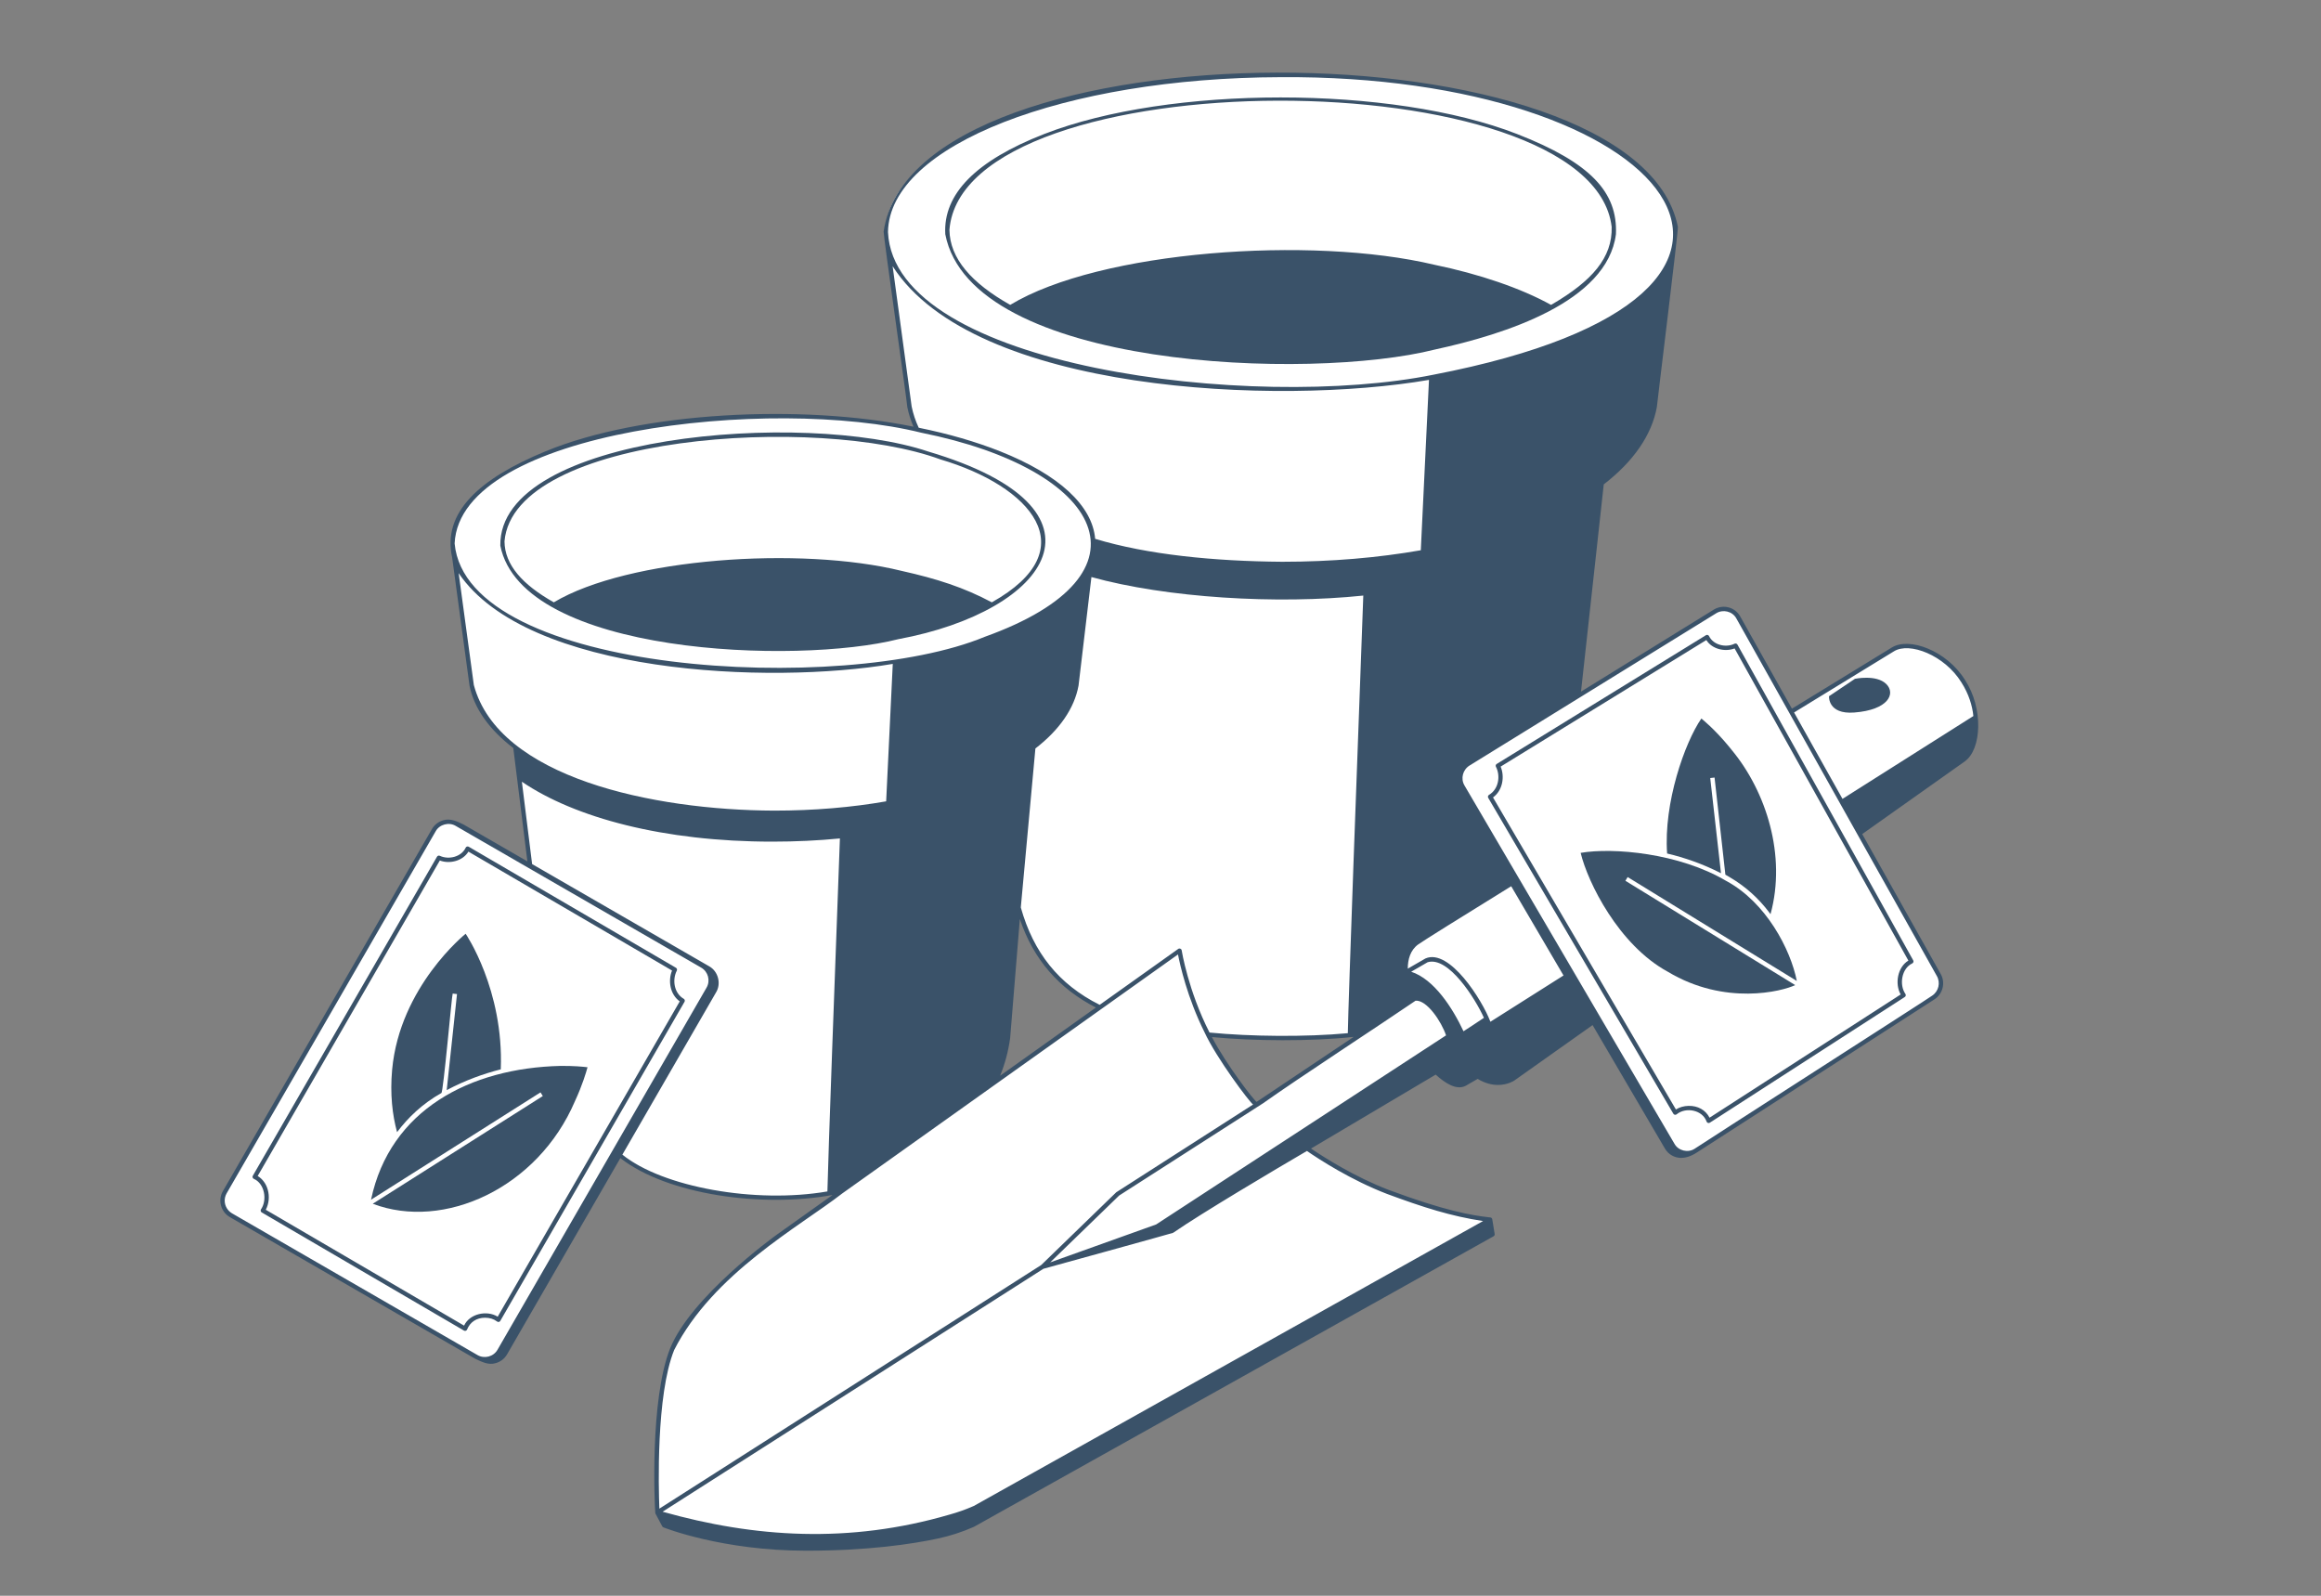 <?xml version="1.0" encoding="UTF-8"?> <svg xmlns="http://www.w3.org/2000/svg" viewBox="0 0 800 550"><rect x="0" y="0" width="800" height="550" fill="#808080" stroke="none"/><defs><style> .cls-1 { fill: none; } .cls-2 { fill: #fff; } .cls-3 { fill: #3a5269; } </style></defs><g id="Layer_2" data-name="Layer 2"><path class="cls-2" d="m676.68,234.78c-6.01-9.73-18.55-14.5-24.25-10.96-4.96,3.03-18.16,11.11-35.06,21.47,0,0-18.29-32.62-18.29-32.62-1.6-2.71-5.11-3.6-7.85-1.99l-47.2,29.14c1.72-16.04,6.35-57.61,8.03-73.23,10.13-7.73,16.51-16.68,18.28-26.35,0,0,6.54-55.16,6.54-55.16.39-1.68.6-3.38.6-5.09,0-29.89-60.93-54.13-136.09-54.13-75.16,0-136.09,24.23-136.09,54.13-.11,2,7.96,56.78,8.17,60.26.54,2.67,1.45,5.3,2.69,7.86-52.23-12.6-158.95.06-160.23,39.21,0,1.6.22,3.19.64,4.75l5.99,44.15c1.57,7.72,6.81,14.94,15.05,21.22,1.36,10.27,3.77,30.91,5.12,41.18,0,0-25.3-14.61-25.3-14.61-2.78-1.6-6.33-.65-7.93,2.12,0,0-72.04,124.78-72.04,124.78-1.6,2.78-.65,6.33,2.13,7.93,0,0,84.61,48.85,84.61,48.85,2.78,1.6,6.33.65,7.93-2.13,0,0,39.73-68.81,39.73-68.81,12.52,9.95,30.7,15.99,55.84,15.99,7.87,0,15.42-.79,22.53-2.29,0,0-22.14,15.76-22.14,15.76-41.97,31.78-42.4,45.08-41.53,95.09,0,0,27.99,8.32,53.38,8.34,19.96.02,38.83-4.47,47.48-6.87,2.91-.81,5.76-1.82,8.52-3.04l177.65-99.38c-16.43-1.26-49.01-13.31-64.49-25.52.07-.19,51.03-29.34,50.9-29.68,0,0,4.85,8.41,4.85,8.41l4.46-2.57c6.93,4.46,12.12.88,12.12.88,0,0,29.49-20.89,29.49-20.89l25.59,43.66c1.62,2.76,5.18,3.64,7.95,1.96l81.73-52.68c2.73-1.65,3.63-5.2,2.02-7.93,0,0-27.33-48.73-27.33-48.73,0,0,35.81-25.37,35.81-25.37,5.65-3.94,6.09-17.87-.02-27.09Zm-329.26,122.98l3.68-44.99c4.44,15.83,13.3,27.07,28.1,34.35l-36.26,25.81c2.22-4.76,3.75-9.83,4.49-15.18Zm85.61,22.97s-.89-.88-2.44-2.74c-2.53-2.56-11.82-16.36-14.18-21.45,15.8,1.6,37.03,1.74,53.13-.25,0,0-36.51,24.44-36.51,24.44Z"></path><path class="cls-3" d="m494.54,120.48c24.28-5.27,59.43-16.44,62.44-39.75.63-14.42-8.63-24.61-34.05-34.53-43.1-16.82-119.95-16.82-163.05,0-23.48,9.17-34.85,20.64-34.06,34.53,8.94,46.5,125.93,50.58,168.72,39.75Zm60.97-42.29c.3,10.62-6.82,18.67-20.5,26.67-.14.08-.27.15-.41.22-10.31-5.73-24.75-10.64-40.16-13.82-42.5-10.12-115.38-4.85-146.24,13.82-13.32-7.51-20.82-15.96-20.95-25.87,4.67-59.17,221.34-59.18,228.26-1.02Z"></path><path class="cls-3" d="m309.63,220.3c52.23-9.7,77-44.9,10.3-64.68-42.77-14.33-148.07-5.95-147.48,32.44,7.54,37.77,102.3,41.07,137.18,32.24Zm-135.74-33.74c3.21-36.81,108.05-43.75,150.22-28.23,31.18,9.2,50.46,30.94,17.75,49.27-9.64-5.14-18.92-8.12-31.1-10.84-34.79-8.57-94.32-4.44-119.87,10.84-10.79-6.09-16.94-12.89-17-21.04Z"></path><path class="cls-3" d="m235.67,344.25c-3.4-1.97-3.99-6.61-2.39-9.7.18-.35.05-.79-.29-.99l-71.43-41.72c-.36-.21-.86-.07-1.04.31-1.47,3.17-5.81,4.27-8.93,2.81-.35-.16-.77-.03-.96.31l-63.49,109.97c-.23.36-.06.88.33,1.05,3.77,1.64,4.7,7.31,2.49,10.53-.23.34-.11.86.25,1.06l69.71,40.72c.37.24.92.06,1.07-.36,1.04-2.59,3.29-4.07,6.19-4.07,1.63,0,3.03.44,4.16,1.31.34.27.9.17,1.1-.22l63.5-109.98c.21-.36.09-.82-.27-1.03Zm-64.12,109.56c-3.78-2.34-9.72-1.01-11.59,3.08,0,0-68.35-39.93-68.35-39.93,1.08-2.06,1.34-4.59.68-6.92-.58-2.05-1.8-3.7-3.47-4.72l62.78-108.74c3.49,1.32,7.97.09,9.85-3.06l70.19,40.99c-1.43,3.48-.72,8.21,2.65,10.63l-62.74,108.67Z"></path><path class="cls-3" d="m152.12,376.73c.66.17,3.65-34.15,3.91-34.28,0,0,1.49.16,1.49.16l-3.55,33.11c6.4-3.4,12.74-5.66,18.64-7.16,1.07-27.46-12.11-46.73-12.11-46.73,0,0-22.7,18.15-25.34,46.85-.77,8.43.09,15.61,1.7,21.53,3.72-4.95,8.67-9.77,15.26-13.48Z"></path><path class="cls-3" d="m193.1,367.38c-30.97.75-58.68,15.07-65.21,46.11,0,0,58.41-36.99,58.41-36.99l.8,1.26-58.62,37.13c24.46,9.29,56.85-5.34,69.7-35.37,2.56-5.53,3.86-9.95,4.33-11.68-1.45-.18-4.79-.52-9.41-.46Z"></path><path class="cls-3" d="m652.04,223.19c-6.37,3.89-18.93,11.58-34.4,21.06l-17.92-31.96c-1.81-3.06-5.79-4.07-8.89-2.25l-45.89,28.34,7.84-71.43c10.21-7.88,16.53-16.97,18.3-26.62.22-2.55,7.46-61.02,7.25-62.14-14.08-71.01-263.43-71.3-273.76,1.65-.06,1.74,7.89,57.21,8.17,60.5.46,2.29,1.17,4.53,2.12,6.73-38.42-7.9-93.77-5.2-126.85,8.49-22.86,9.43-35.62,21.1-32.16,36.63,0,.04,5.98,44.13,5.99,44.17,1.62,7.93,6.91,15.2,15.08,21.45l4.86,39.07-21.96-12.68c-2.15-1.06-4.53-2.22-6.97-1.5-1.69.46-3.11,1.54-3.98,3.06l-72.04,124.77c-1.81,3.13-.73,7.15,2.4,8.96l84.61,48.85c2.18,1,4.51,2.25,6.97,1.49,1.69-.45,3.11-1.54,3.98-3.06l39.03-67.61c16.27,12.64,48.85,17.16,73.15,12.7,0,0-19.3,13.74-19.3,13.74-1.21.87-29.54,21.44-36.69,39.14-7.07,17.79-5.35,54.45-5.1,56.84.02.05.05.1.08.15l2.31,4.35c.08.15.22.27.38.34.2.08,20.18,8.05,49.26,8.05,21.22,0,36.4-2.28,45.39-4.2,4.16-.89,8.31-2.23,12.39-4.03l179.12-100.15c.28-.16.42-.47.37-.78l-.83-5.08c-.03-.17-.12-.34-.26-.45-.25-.22-.44-.16-.76-.21-6.15-.68-15.43-2.28-34.66-9.45-11.79-4.51-22.3-11.22-26.79-14.26l42.97-25.48c3.12,2.82,7.11,5.57,10.4,3.82,0,0,4.07-2.35,4.07-2.35,2.62,1.59,5.02,2.09,7,2.09,3.36,0,5.51-1.44,5.56-1.47l27.05-19.16,24.95,42.58c1.14,1.98,3.31,3.2,5.58,3.19,1.27,0,3.14-.37,5.4-1.85.02,0,81.71-52.67,81.73-52.68,3.07-1.85,4.09-5.87,2.28-8.94l-27-48.14,35.26-24.98c6.03-4.21,6.5-18.5.18-28.11-6.3-10.14-19.23-14.95-25.27-11.19ZM441.4,26.6c133.19-1,197.96,74.57,52.72,102.54-61.98,12.56-185.91-2.43-188.05-49.16.46-30.07,61-53.19,135.33-53.38Zm-127.17,113.52l-6.56-48.37c27.93,43.69,132.94,48.16,184.87,39.18l-2.82,58.72c-14.68,2.57-30.79,3.97-47.81,3.97-23.51-.19-46.31-2.43-64.43-7.9-.97-11.46-12.51-22.11-32.74-30.16-8.37-3.32-17.83-6.06-28.08-8.14-1.11-2.37-1.92-4.81-2.43-7.3Zm150.34,215.98c-14.52,1.36-33.63,1.16-47.67-.22-7.36-14.4-9.58-28.18-9.6-28.33-.07-.55-.75-.82-1.18-.5l-27.09,19.28c-14.2-7.12-22.81-18.05-27.18-33.56l5.03-54.8c8.29-6.41,13.43-13.81,14.87-21.67l4.44-37.41c25.85,7.16,63.85,9.5,93.71,6.38-2.08,55.83-5.14,139.4-5.33,150.83Zm2.01,1.28l-33.45,22.39c-.81-.36-10.35-12.66-15.41-22.33,14.44,1.38,34.11,1.53,48.86-.06Zm-88.85-10.12l-33,23.49c1.66-4.1,2.82-8.42,3.44-12.92l3.35-41.07c4.71,14,13.53,24,26.21,30.5Zm-60.23-198.13c62.8,12.58,82.41,48.66,21.88,70.37-48.52,20.12-178.54,13.16-182.68-32.19,1.78-39.15,109.31-50.99,160.8-38.18Zm-154.18,86.96s-5.23-38.55-5.23-38.55c23.64,34.96,107.16,38.49,149.63,31.28l-2.28,47.37c-11.88,2.08-24.9,3.2-38.65,3.2-41.79-.17-94.94-11.36-103.47-43.3Zm8.17,229.1c-1.39,2.44-4.55,3.22-6.9,1.85l-84.61-48.85c-.72-.43-1.34-1.03-1.76-1.71-.96-1.53-1.06-3.53-.09-5.2,17.97-31.03,54.2-93.93,72.04-124.77,1.3-2.39,4.61-3.27,6.94-1.83,17.29,9.98,66.58,38.44,84.57,48.82,2.42,1.4,3.25,4.5,1.85,6.91-17.78,30.87-54.1,93.65-72.04,124.78Zm113.7-54.55c-24.79,4.28-56.75-1.44-70.67-12.68,0,0,32.31-55.96,32.31-55.96,1.83-3.02.69-7.26-2.4-8.96l-61.02-35.22-3.53-28.39c18.29,12.45,48.95,20.65,86.29,20.65,8.1,0,15.9-.38,23.33-1.1-1.65,44.26-4.06,109.98-4.31,121.66Zm-57.92,109.33c-.27-6.84-1.17-39.14,5.1-54.67,13.43-26.41,43.16-42.49,57.97-53.99,0,0,53.24-37.9,53.24-37.9,15.51-11.04,47.14-33.55,62.45-44.45.7,3.59,3.19,14.87,9.1,26.73,4.17,9.09,15.75,24.45,16.79,24.99-.12.09-47.07,30.15-47.17,30.25,0,0-25.86,25.07-25.86,25.07,0,.02-131.61,83.95-131.62,83.97Zm250.86-108.45c12.56,4.65,22.03,7.66,33.05,9.33.01,0-175.52,98.18-175.52,98.19-2.75,1.21-5.59,2.22-8.43,3-34.58,10.08-67.2,7.91-98.84-1.01l131.25-83.73c.23-.05,44.52-12.27,44.7-12.39,9.9-6.85,35.49-22,46.13-28.22,4.19,2.89,15.21,10.06,27.66,14.83Zm19.88-54.4c-.29.17-95.44,62.26-99.51,64.9l-36.53,13.08,23.77-23.04,49.64-31.82c11.82-8.41,40.94-27.41,52.54-35.34,3.9-.3,8.91,7.2,10.5,11.95,0,0-.41.27-.41.27Zm6.43-1.68c-3.73-7.96-10.1-17.94-18.04-20.52,0,0,5.68-3.28,5.68-3.28,7.21-2.11,16.42,12.56,19.4,19.16-2.61,1.74-4.85,3.25-7.04,4.64Zm9.27-3.28c-2.78-7.42-14.12-25.41-22.38-21.82,0,0-6.1,3.52-6.1,3.52.01-3.18.86-6.4,3.63-8.38,1.96-1.39,14.57-9.24,32.02-20.03,4.37,7.46,13.73,23.42,18.03,30.76l-25.2,15.95Zm153.86-15.8c1.37,2.33.61,5.34-1.59,6.8-.04.2-81.82,52.6-81.91,52.79-2.27,1.46-5.57.67-6.9-1.7l-72.41-123.56c-1.39-2.38-.56-5.47,1.87-6.91,21.27-13.13,63.48-39.19,84.98-52.45,2.29-1.37,5.44-.66,6.81,1.71,20.96,37.33,48.02,85.68,69.15,123.32Zm-32.5-61.02l-16.69-29.78c17.07-10.46,30.17-18.48,34.44-21.09,5.35-3.3,17.42,1.33,23.23,10.72,2.6,4.09,3.76,8.06,4.13,11.6l-45.11,28.55Z"></path><path class="cls-3" d="m639.36,233.96l-8.94,6s-.47,6.32,8.69,5.62c11.75-.89,14.42-6.52,11.02-9.85-3.41-3.33-10.77-1.77-10.77-1.77Z"></path><path class="cls-3" d="m597.88,221.86c-3.04,1.49-7.35.46-8.82-2.65-.2-.36-.7-.52-1.06-.28-17.2,10.58-55.26,33.99-72.11,44.37-.34.2-.45.63-.27.98,1.59,3.05,1.01,7.67-2.4,9.69-.35.21-.47.67-.26,1.02,20.11,34.34,43.63,74.43,63.81,108.87.22.39.77.49,1.12.21,3.18-2.62,8.93-1.55,10.35,2.53.15.42.73.61,1.1.35l67.2-43.33c.35-.21.45-.71.22-1.04-2.22-3.19-1.32-8.82,2.37-10.54.36-.18.53-.67.32-1.03l-60.59-108.84c-.19-.34-.62-.48-.98-.31Zm59.9,109.22c-3.74,2.25-4.74,7.99-2.66,11.67l-65.87,42.47c-1.4-2.68-4.06-4.14-7.24-4.07-1.64.04-3.11.46-4.36,1.24l-63.04-107.54c3.37-2.46,4.07-7.19,2.63-10.63,16.14-9.93,54.39-33.46,70.9-43.62,1.9,3.09,6.33,4.19,9.74,2.89l59.9,107.59Z"></path><path class="cls-3" d="m596.07,257.47c-5.19-6.35-9.65-9.82-9.65-9.82-5.72,8.3-13.05,29.07-11.8,46.52,5.88,1.39,12.2,3.53,18.57,6.8l-3.71-32.81,1.49-.17,3.73,33.47,1.65.97c5.25,3.09,9.84,7.2,13.48,12.08.18.24.33.44.43.57,5.54-20.26-1.54-42.24-13.24-56.43-.32-.4-.63-.8-.95-1.18Z"></path><path class="cls-3" d="m619.32,338.1c-2.11-10.83-10.6-27.12-24.31-34.47-16.22-9.63-39.11-11.6-50.19-9.68,2.43,10.14,13.09,31.77,30.05,40.98,19.7,11.83,39.53,6.72,43.89,4.59l-58.52-35.95.78-1.28,58.3,35.81Z"></path></g><g id="_frames" data-name=" frames"><rect class="cls-1" width="800" height="550"></rect></g></svg> 